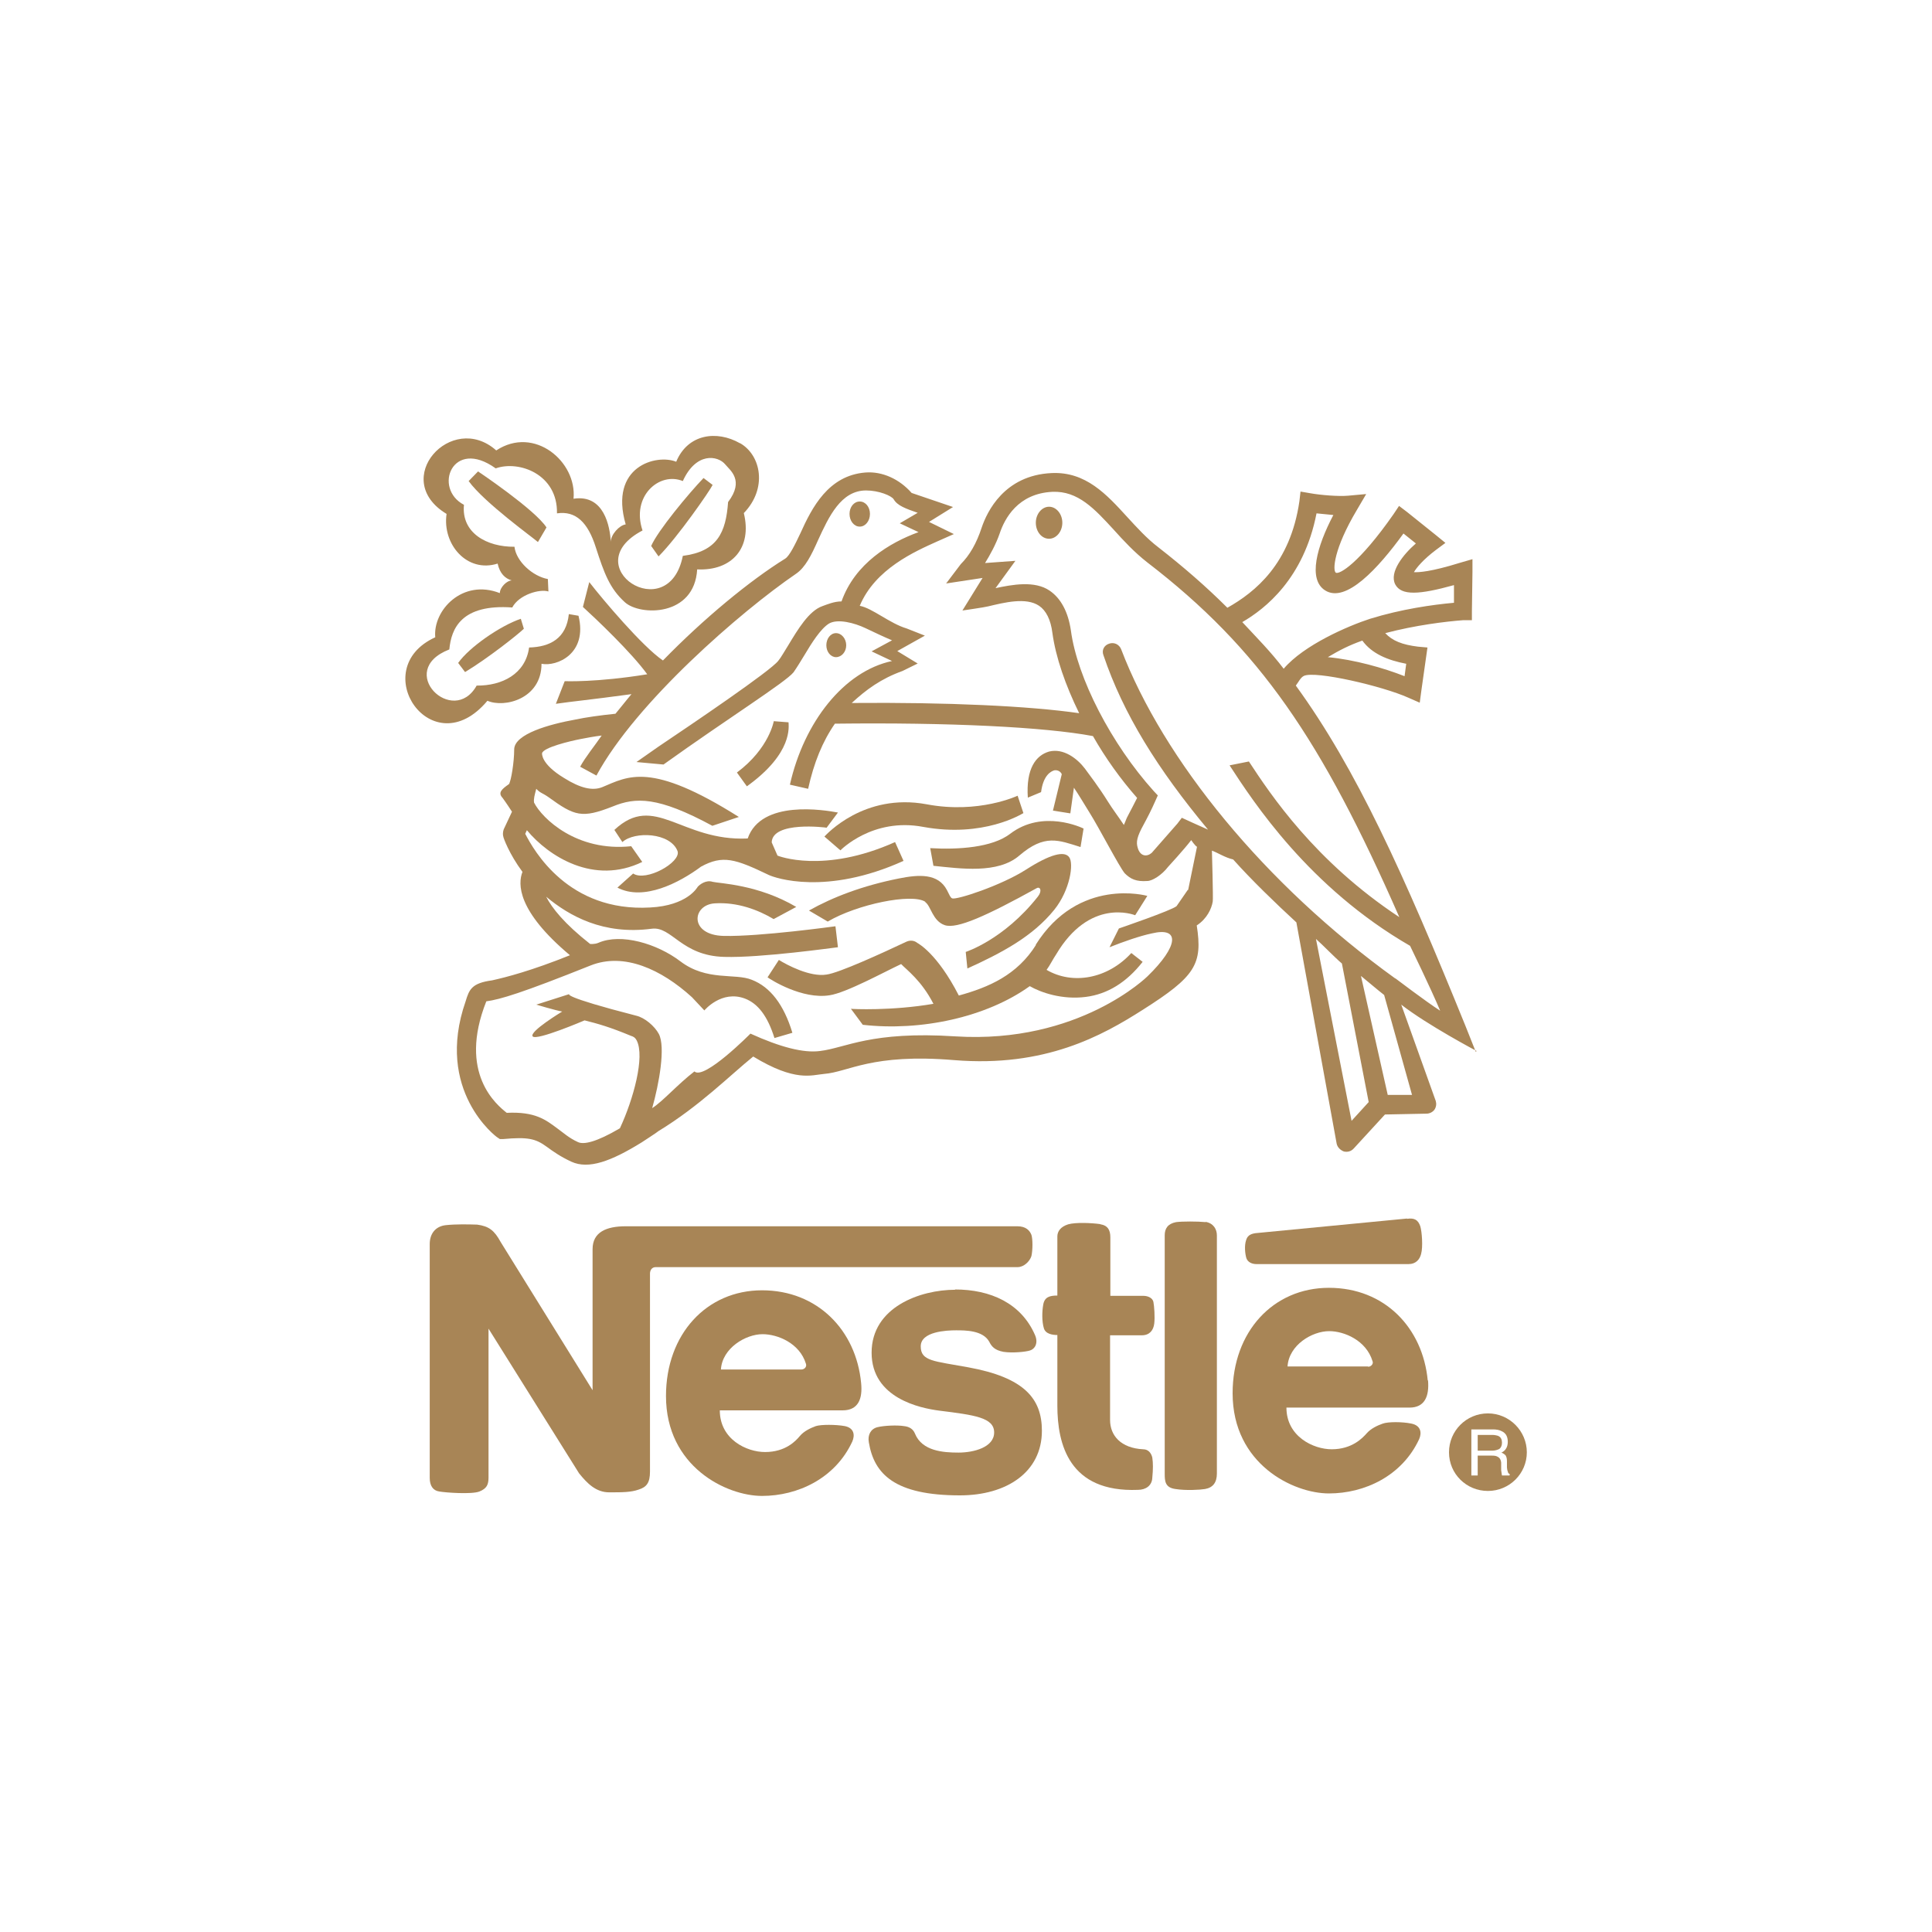 <?xml version="1.0" encoding="UTF-8"?>
<svg id="Layer_1" data-name="Layer 1" xmlns="http://www.w3.org/2000/svg" viewBox="0 0 70 70">
  <defs>
    <style>
      .cls-1 {
        fill: #a88556;
      }

      .cls-2 {
        fill: #2e3192;
        fill-rule: evenodd;
        opacity: 0;
      }
    </style>
  </defs>
  <polygon class="cls-2" points="-14.32 -39.73 55.68 -39.73 55.68 30.27 -14.32 30.27 -14.32 -39.73 -14.32 -39.73"/>
  <g>
    <path class="cls-1" d="m54.27,52.02s-.11-.03-.18-.03h-.55v.57h.53c.1,0,.19-.03.25-.06.06-.04.1-.12.1-.23s-.04-.2-.13-.24Z"/>
    <path class="cls-1" d="m53.91,51.21c-.78,0-1.41.63-1.41,1.41s.63,1.4,1.41,1.4,1.41-.63,1.41-1.4-.63-1.41-1.41-1.41Zm.78,2.25h-.27s-.01-.03-.01-.06c0-.01-.01-.06-.02-.13v-.28c-.01-.1-.05-.17-.13-.21-.05-.03-.11-.04-.2-.04h-.52v.72h-.23v-1.67h.78c.13,0,.23.02.31.06.16.07.23.2.23.39,0,.09-.02.18-.06.24-.04.07-.1.12-.17.15.07.03.11.06.15.1.03.05.05.11.05.21v.23c.01.06.01.11.03.14,0,.05.04.09.07.1v.03Z"/>
    <path class="cls-1" d="m31.15,19.08c.21,0,.37-.21.37-.46s-.16-.45-.37-.45-.37.2-.37.45.16.46.37.46Z"/>
    <path class="cls-1" d="m17.33,17.07l-.35.36c.56.78,2.4,2.1,2.51,2.21l.31-.53c-.42-.65-2.48-2.03-2.48-2.03Z"/>
    <path class="cls-1" d="m18.87,22.42c-.74.25-1.87,1.03-2.27,1.6l.25.33c.83-.5,1.94-1.38,2.13-1.57l-.11-.36Z"/>
    <g>
      <path class="cls-1" d="m26.81,16.06c-.84-.48-1.89-.34-2.31.67-.71-.29-2.44.16-1.83,2.27-.23.03-.54.37-.54.63-.03-.55-.24-1.73-1.35-1.56.13-1.34-1.42-2.66-2.8-1.75-1.62-1.44-3.87,1.05-1.8,2.3-.16,1.1.74,2.15,1.85,1.8.08.36.27.54.51.61-.17,0-.43.25-.43.46-1.35-.53-2.43.62-2.34,1.6-2.52,1.15-.12,4.7,1.89,2.3.62.27,1.96-.07,1.96-1.34.55.11,1.68-.36,1.34-1.74l-.35-.06c-.09.88-.68,1.19-1.44,1.21-.13.96-.98,1.39-1.9,1.38-.85,1.52-2.97-.54-.99-1.31.07-.76.44-1.65,2.28-1.52.24-.46.99-.68,1.31-.58l-.02-.45c-.55-.1-1.15-.64-1.21-1.17-1,.01-1.93-.5-1.83-1.52-1.13-.59-.42-2.45,1.15-1.32.84-.3,2.25.21,2.22,1.63.68-.1,1.12.32,1.41,1.24.3.93.5,1.48,1.05,1.98.55.5,2.52.53,2.62-1.19,1.26.06,2-.78,1.69-2.04.86-.89.63-2.09-.13-2.53Zm-.43,2.13c-.08,1.11-.39,1.79-1.64,1.95-.52,2.61-3.92.37-1.46-.92-.42-1.24.61-2.14,1.46-1.79.48-1.06,1.27-.93,1.54-.6.17.21.7.57.1,1.36Z"/>
      <path class="cls-1" d="m23.6,19.79l.26.37c.69-.69,1.86-2.38,1.96-2.59l-.33-.25c-.52.54-1.67,1.92-1.9,2.47Z"/>
    </g>
    <path class="cls-1" d="m30.29,23.81c.2,0,.37-.19.37-.43s-.17-.44-.37-.44-.35.2-.35.44.16.43.35.43Z"/>
    <path class="cls-1" d="m38.01,19.52c.26,0,.48-.26.48-.58s-.22-.58-.48-.58-.48.26-.48.58.21.58.48.58Z"/>
    <path class="cls-1" d="m53.47,38.11l-.37-.93c-2.24-5.52-3.96-9.33-6.15-12.34.1-.13.17-.29.29-.35.41-.2,2.86.37,3.79.79l.41.18.06-.45.17-1.2.05-.35-.34-.03c-.57-.07-.93-.21-1.19-.49,1.1-.29,2.18-.42,2.83-.47h.31s0-.33,0-.33l.02-1.41v-.47s-.45.13-.45.13c-1.06.33-1.5.35-1.67.34.09-.16.34-.46.79-.8l.35-.26-.33-.27-1.06-.85-.29-.22-.2.3c-1.25,1.79-1.96,2.19-2.09,2.12-.12-.08-.08-.86.76-2.27l.34-.58-.66.06c-.34.03-.98-.02-1.37-.09l-.35-.06-.04.35c-.33,2.27-1.6,3.29-2.61,3.86-.76-.76-1.59-1.48-2.5-2.19-.42-.32-.78-.72-1.13-1.1-.74-.81-1.5-1.65-2.74-1.59-1.72.08-2.34,1.41-2.53,1.97-.19.58-.44,1.01-.76,1.33l-.53.7,1.32-.2-.73,1.18s.83-.12.93-.15c.59-.14,1.38-.34,1.85-.02.25.17.42.5.48.98.12.88.47,1.89.97,2.91-1.8-.26-4.76-.4-8.24-.37.52-.48,1.06-.88,1.84-1.16l.55-.27-.74-.45,1-.56-.66-.26c-.61-.18-1.25-.74-1.7-.82.56-1.34,2-1.97,2.8-2.33l.61-.27-.9-.44.87-.54-1.5-.51c-.44-.5-1.06-.79-1.68-.74-1.34.11-1.93,1.27-2.35,2.2-.18.38-.39.82-.55.92-1.29.8-2.96,2.18-4.43,3.69-.74-.5-2.2-2.23-2.67-2.84l-.23.9c.46.42,1.76,1.65,2.33,2.44-1.84.3-2.98.25-2.99.25l-.32.82c.61-.09,1.2-.14,2.74-.35-.18.21-.41.51-.58.71-.58.06-1.07.13-1.45.21-.94.17-2.21.52-2.22,1.08,0,.46-.11,1.14-.19,1.26-.26.18-.41.31-.23.5,0,0,.14.19.34.5l-.3.64c-.03.09-.04.19-.01.28,0,.02.2.6.69,1.26-.17.43-.2,1.41,1.72,3.02-1.39.56-2.32.8-2.82.91-.74.1-.83.33-.96.76-1.13,3.24,1.12,4.92,1.15,4.93l.09.06h.12c.89-.08,1.17-.02,1.58.28.22.16.48.35.89.54.63.29,1.45-.02,2.55-.7,0,0,.6-.39.61-.41,1.48-.9,2.59-2.02,3.43-2.7,1.53.93,2.11.67,2.57.63.89-.07,1.72-.75,4.71-.5,3.3.27,5.37-.89,6.83-1.82,1.91-1.21,2.18-1.65,1.96-3.06.37-.24.54-.61.58-.87.02-.1-.03-1.84-.03-1.84.22.08.47.25.77.32.66.74,1.53,1.58,2.29,2.28l1.46,8.02c.03.13.13.23.26.28.13.03.26,0,.36-.11l1.13-1.23,1.5-.03c.11,0,.22-.05.29-.14.07-.1.08-.22.05-.32l-1.25-3.49c.95.74,2.73,1.68,2.73,1.68Zm-2.52-14.06l-.06.45c-.76-.3-1.82-.6-2.78-.69.42-.25.77-.43,1.25-.6.34.47.91.71,1.59.84Zm-3.25-5.45c.18.02.4.04.61.06-.6,1.14-.93,2.33-.3,2.73.75.48,1.92-.79,2.84-2.06l.45.36c-.46.4-.97,1.04-.75,1.48.22.42.87.38,2.13.03v.64c-.78.07-1.91.23-3.04.58-.8.26-2.4.95-3.13,1.81-.47-.62-.97-1.12-1.5-1.69.83-.48,2.23-1.58,2.69-3.94Zm-29.25,9.81s.04-.03.09-.04c-.03,0-.06.03-.09.04Zm24.58,3.84l-.4.58c-.16.15-2.09.81-2.09.81l-.34.68c.5-.2,1.1-.41,1.53-.5,1.04-.25.97.46-.15,1.55,0,0-2.48,2.46-6.96,2.18-3.07-.2-3.98.42-4.91.53-.6.08-1.44-.14-2.52-.63,0,0-1.68,1.7-2.03,1.37-.61.47-1.14,1.08-1.53,1.33.25-.88.49-2.22.24-2.69-.15-.28-.51-.59-.82-.66-2.76-.71-2.4-.78-2.43-.78l-1.19.38s.7.21.94.25c0,0-1.21.73-1.07.9.13.17,1.88-.58,1.88-.58.48.12.91.24,1.68.56.1.03.16.07.21.17.3.59-.12,2.13-.61,3.18-.85.5-1.31.6-1.52.5-.33-.15-.53-.34-.74-.49-.43-.32-.81-.62-1.84-.57-.35-.28-1.78-1.42-.74-4.04.51-.07,1.28-.3,3.78-1.3,1.21-.48,2.56.14,3.67,1.15l.45.48s.62-.75,1.47-.43c.47.18.82.63,1.07,1.43l.65-.19c-.31-1.02-.8-1.66-1.47-1.92-.61-.25-1.63.06-2.59-.67-.84-.64-2.15-1.03-2.97-.67-.14.06-.3.04-.3.04-.93-.73-1.39-1.31-1.59-1.71.84.7,2.07,1.39,3.82,1.16.73-.1,1.07.98,2.63,1.02,1.33.04,4.01-.34,4.12-.35l-.09-.76s-2.74.38-4.05.35c-1.26-.03-1.15-1.13-.32-1.18.81-.05,1.56.23,2.13.57l.82-.44c-1.39-.82-2.79-.85-3.03-.91-.24-.08-.47.1-.54.18-.02.03-.38.68-1.72.75-2.97.17-4.22-2.07-4.53-2.67l.06-.13c.79.95,2.43,2,4.18,1.15l-.4-.57c-1.98.21-3.23-1.01-3.52-1.58-.02-.14.02-.27.08-.5.15.16.21.14.44.3.95.69,1.21.78,2.33.34.83-.34,1.63-.37,3.61.7l.96-.32c-3.2-2.02-4.01-1.47-4.95-1.08-.35.14-.79.04-1.38-.33-.86-.52-.8-.9-.8-.9.05-.21,1.02-.44,1.38-.51.2-.04.52-.1.78-.13-.26.38-.59.78-.78,1.13l.59.32c1.43-2.65,5.24-5.95,7.23-7.31.34-.23.56-.68.8-1.22.39-.85.83-1.8,1.74-1.8.46,0,.92.19,1,.32.13.23.44.34.87.49l-.65.38.68.32c-1.04.38-2.3,1.13-2.79,2.51-.27,0-.52.11-.69.17-.49.17-.89.84-1.24,1.42-.14.22-.26.44-.36.56-.28.37-3.12,2.29-4.34,3.11l-.8.56.98.09c2.36-1.69,4.42-2.98,4.71-3.34.12-.17.26-.4.4-.63.25-.42.58-.95.89-1.14.32-.18.92-.02,1.32.17.38.18.65.31.96.44l-.74.4.74.35c-1.74.37-3.19,2.21-3.7,4.48l.66.15c.21-.95.52-1.71.97-2.36,4.13-.05,7.6.12,9.35.45.45.79,1,1.56,1.6,2.24-.11.22-.22.43-.32.62-.08.14-.09.21-.16.36-.19-.29-.4-.56-.58-.85-.33-.53-.67-.97-.83-1.19-.28-.37-.78-.75-1.3-.62-.48.14-.84.62-.77,1.67l.48-.2c.08-.61.35-.75.48-.79.13-.02.23.05.27.14l-.32,1.32.63.1.13-.93c.17.25.36.57.57.91.34.54,1.07,1.95,1.27,2.19.21.21.42.31.82.28.18,0,.53-.22.75-.51,0,0,.58-.63.84-.97,0,0,.15.22.21.24l-.32,1.56Zm4.65,1.77c.24.21.69.68.94.89l.97,5.02-.62.68-1.29-6.59Zm3.47,5.65h-.87s-.97-4.31-.97-4.31c.21.17.63.53.84.69l1.01,3.62Zm-.6-4.22c-4.73-3.41-8.4-7.92-9.93-11.93-.07-.17-.25-.26-.43-.2-.19.06-.28.24-.21.42.72,2.13,1.96,4.12,3.79,6.32-.19-.08-.95-.43-.95-.43l-.16.21-.93,1.06c-.17.15-.42.14-.51-.19-.06-.2-.03-.39.22-.84.13-.24.28-.53.42-.85l.09-.2-.15-.16c-1.53-1.7-2.77-4.09-3-5.82-.1-.67-.36-1.16-.77-1.44-.54-.37-1.35-.22-1.96-.09l.72-.99-1.1.08c.18-.29.4-.69.53-1.07.18-.54.66-1.45,1.91-1.51.93-.04,1.53.62,2.22,1.37.36.4.75.82,1.21,1.18,4.09,3.14,6.32,6.44,9.14,12.86-3.06-2.02-4.67-4.45-5.45-5.64l-.7.14c.86,1.32,2.87,4.42,6.54,6.54,0,0,.76,1.56,1.09,2.35-.5-.32-1.62-1.17-1.62-1.17Z"/>
    <path class="cls-1" d="m37.54,34.23c-.69,1.1-1.71,1.54-2.8,1.84-.79-1.54-1.48-1.89-1.51-1.91-.11-.09-.26-.1-.39-.04-.89.42-2.44,1.13-2.89,1.19-.6.1-1.44-.35-1.73-.53l-.41.63c.12.09,1.26.81,2.25.65.6-.09,1.97-.84,2.59-1.13.2.21.74.6,1.17,1.44-1.51.26-2.96.19-2.99.18l.43.58c2.1.24,4.48-.27,6.05-1.4.4.23,1.17.5,2.03.39.79-.1,1.48-.53,2.06-1.27l-.41-.32c-.86.94-2.13,1.16-3.07.61.12-.16.23-.39.34-.55,1.22-2.07,2.81-1.45,2.87-1.43l.44-.7s-2.49-.71-4.05,1.78Z"/>
    <path class="cls-1" d="m33.53,32.69c.2.14.26.68.7.83.44.15,1.52-.34,3.33-1.34.13-.07.21.1.04.31-1.23,1.56-2.61,2-2.61,2l.06.6c1.23-.56,2.36-1.15,3.15-2.13.57-.71.71-1.67.54-1.9-.17-.24-.68-.12-1.57.45-.89.57-2.5,1.1-2.67,1.04-.07-.03-.09-.11-.19-.3-.32-.61-1.01-.57-1.75-.42-1.3.26-2.38.67-3.25,1.16l.68.4c1.07-.63,3.04-1.03,3.53-.72Z"/>
    <path class="cls-1" d="m32.74,31.2l-.31-.69c-2.59,1.16-4.24.5-4.26.49,0,0-.21-.48-.21-.48.03-.78,1.96-.54,1.99-.53l.41-.55c-.48-.09-2.78-.48-3.27.94-2.41.11-3.37-1.68-4.83-.31l.29.44c.44-.4,1.74-.35,2,.33.13.4-1.14,1.12-1.61.81l-.57.51c.95.5,2.25-.18,3.03-.76.79-.43,1.24-.28,2.45.3.23.11,2.08.76,4.89-.51Z"/>
    <path class="cls-1" d="m28.56,26.17l-.52-.04v-.02s-.16,1-1.34,1.88l.36.5c1.69-1.21,1.51-2.19,1.51-2.32Z"/>
    <path class="cls-1" d="m29.87,30.31l.58.5h0s1.16-1.2,3-.85c2.19.4,3.57-.47,3.63-.5l-.21-.63s-1.41.67-3.3.31c-2.27-.42-3.64,1.11-3.7,1.17Z"/>
    <path class="cls-1" d="m33.7,30.71l.12.66c.98.1,2.33.3,3.11-.37.92-.79,1.42-.56,2.22-.31l.11-.67c-.06-.03-1.48-.71-2.66.19-.65.5-1.88.58-2.9.52Z"/>
    <path class="cls-1" d="m17.28,44.37h0c-.31-.01-.76-.02-1.13.02-.37.04-.58.31-.58.68v8.48c0,.28.12.46.35.49.22.04,1.17.11,1.45,0,.27-.11.33-.25.33-.51v-5.39l3.28,5.24c.29.36.61.69,1.09.69.48,0,.79,0,1.07-.1.29-.09.41-.25.41-.65v-7.17c0-.12.06-.24.21-.24h13.11c.23,0,.44-.21.5-.4.05-.22.05-.62,0-.77-.06-.15-.19-.31-.51-.31h-14.19c-.7,0-1.2.21-1.2.83v5.11l-3.33-5.37c-.23-.42-.42-.57-.85-.63Z"/>
    <path class="cls-1" d="m31.2,50.11c.06.58-.11.99-.67.99h-4.45c0,1.05.97,1.51,1.64,1.51.74,0,1.11-.4,1.26-.58.15-.18.39-.29.58-.36.19-.06.72-.06,1.05,0,.34.07.37.33.27.56-.62,1.34-1.98,1.97-3.27,1.97s-3.48-1.06-3.48-3.62c0-2.24,1.47-3.83,3.48-3.83s3.41,1.45,3.59,3.36Zm-2.17-.49c.12,0,.21-.1.17-.21-.23-.75-1.03-1.07-1.57-1.07-.61,0-1.46.5-1.51,1.28h2.92Z"/>
    <path class="cls-1" d="m51.74,50.01c.05.58-.12.99-.67.99h-4.46c0,1.05.98,1.51,1.64,1.51.74,0,1.12-.41,1.27-.58.15-.17.38-.28.58-.35.19-.07.71-.07,1.04,0,.34.07.38.33.28.56-.62,1.34-1.98,1.97-3.27,1.97s-3.49-1.06-3.49-3.63c0-2.23,1.47-3.82,3.49-3.82s3.4,1.45,3.58,3.36Zm-2.17-.49c.11,0,.2-.11.16-.2-.23-.76-1.03-1.09-1.57-1.09-.62,0-1.46.5-1.51,1.28h2.92Z"/>
    <path class="cls-1" d="m34.61,46.73c-1.27,0-3.03.63-3.03,2.28s1.76,2.01,2.45,2.1c1.28.16,1.99.25,1.99.79s-.74.73-1.29.73-1.32-.05-1.58-.69c-.06-.15-.19-.25-.4-.27-.24-.04-.72-.02-.96.04-.24.06-.36.28-.31.55.19,1.15.94,1.92,3.3,1.92,1.69,0,2.97-.84,2.97-2.34,0-1.17-.64-1.93-2.67-2.3-1.25-.23-1.72-.22-1.72-.76s.94-.58,1.28-.58.97,0,1.2.41c.09.18.2.31.52.37.33.05.81,0,.96-.05.17-.05.31-.26.18-.56-.5-1.15-1.61-1.65-2.9-1.65Z"/>
    <path class="cls-1" d="m39.85,44.35c-.29-.04-.87-.07-1.15.01-.28.09-.39.26-.39.44v2.14c-.27,0-.46.05-.51.32-.05.27-.05.63.02.86.06.22.33.25.49.25v2.56c0,1.39.42,3.15,2.92,3.05.28,0,.51-.15.52-.44.03-.31.03-.53,0-.73-.04-.17-.15-.3-.33-.3-.81-.04-1.2-.5-1.2-1.06v-3.07h1.15c.28,0,.42-.18.45-.42.03-.24,0-.64-.03-.79-.03-.14-.19-.22-.37-.22h-1.19v-2.12c0-.27-.1-.43-.35-.47Z"/>
    <path class="cls-1" d="m43.69,44.28c-.3-.03-.86-.03-1.08,0-.3.06-.41.23-.41.48v8.63c0,.27.01.51.39.56.37.06.9.03,1.07,0,.29-.05.43-.24.43-.56v-8.63c0-.22-.12-.44-.41-.49Z"/>
    <path class="cls-1" d="m50.98,44.15l-5.49.53c-.22.03-.3.12-.34.25-.07.2-.04.5.01.66.05.14.2.21.36.21h5.52c.25,0,.4-.16.45-.37.07-.25.03-.8-.03-1-.08-.23-.21-.31-.48-.27Z"/>
  </g>
</svg>